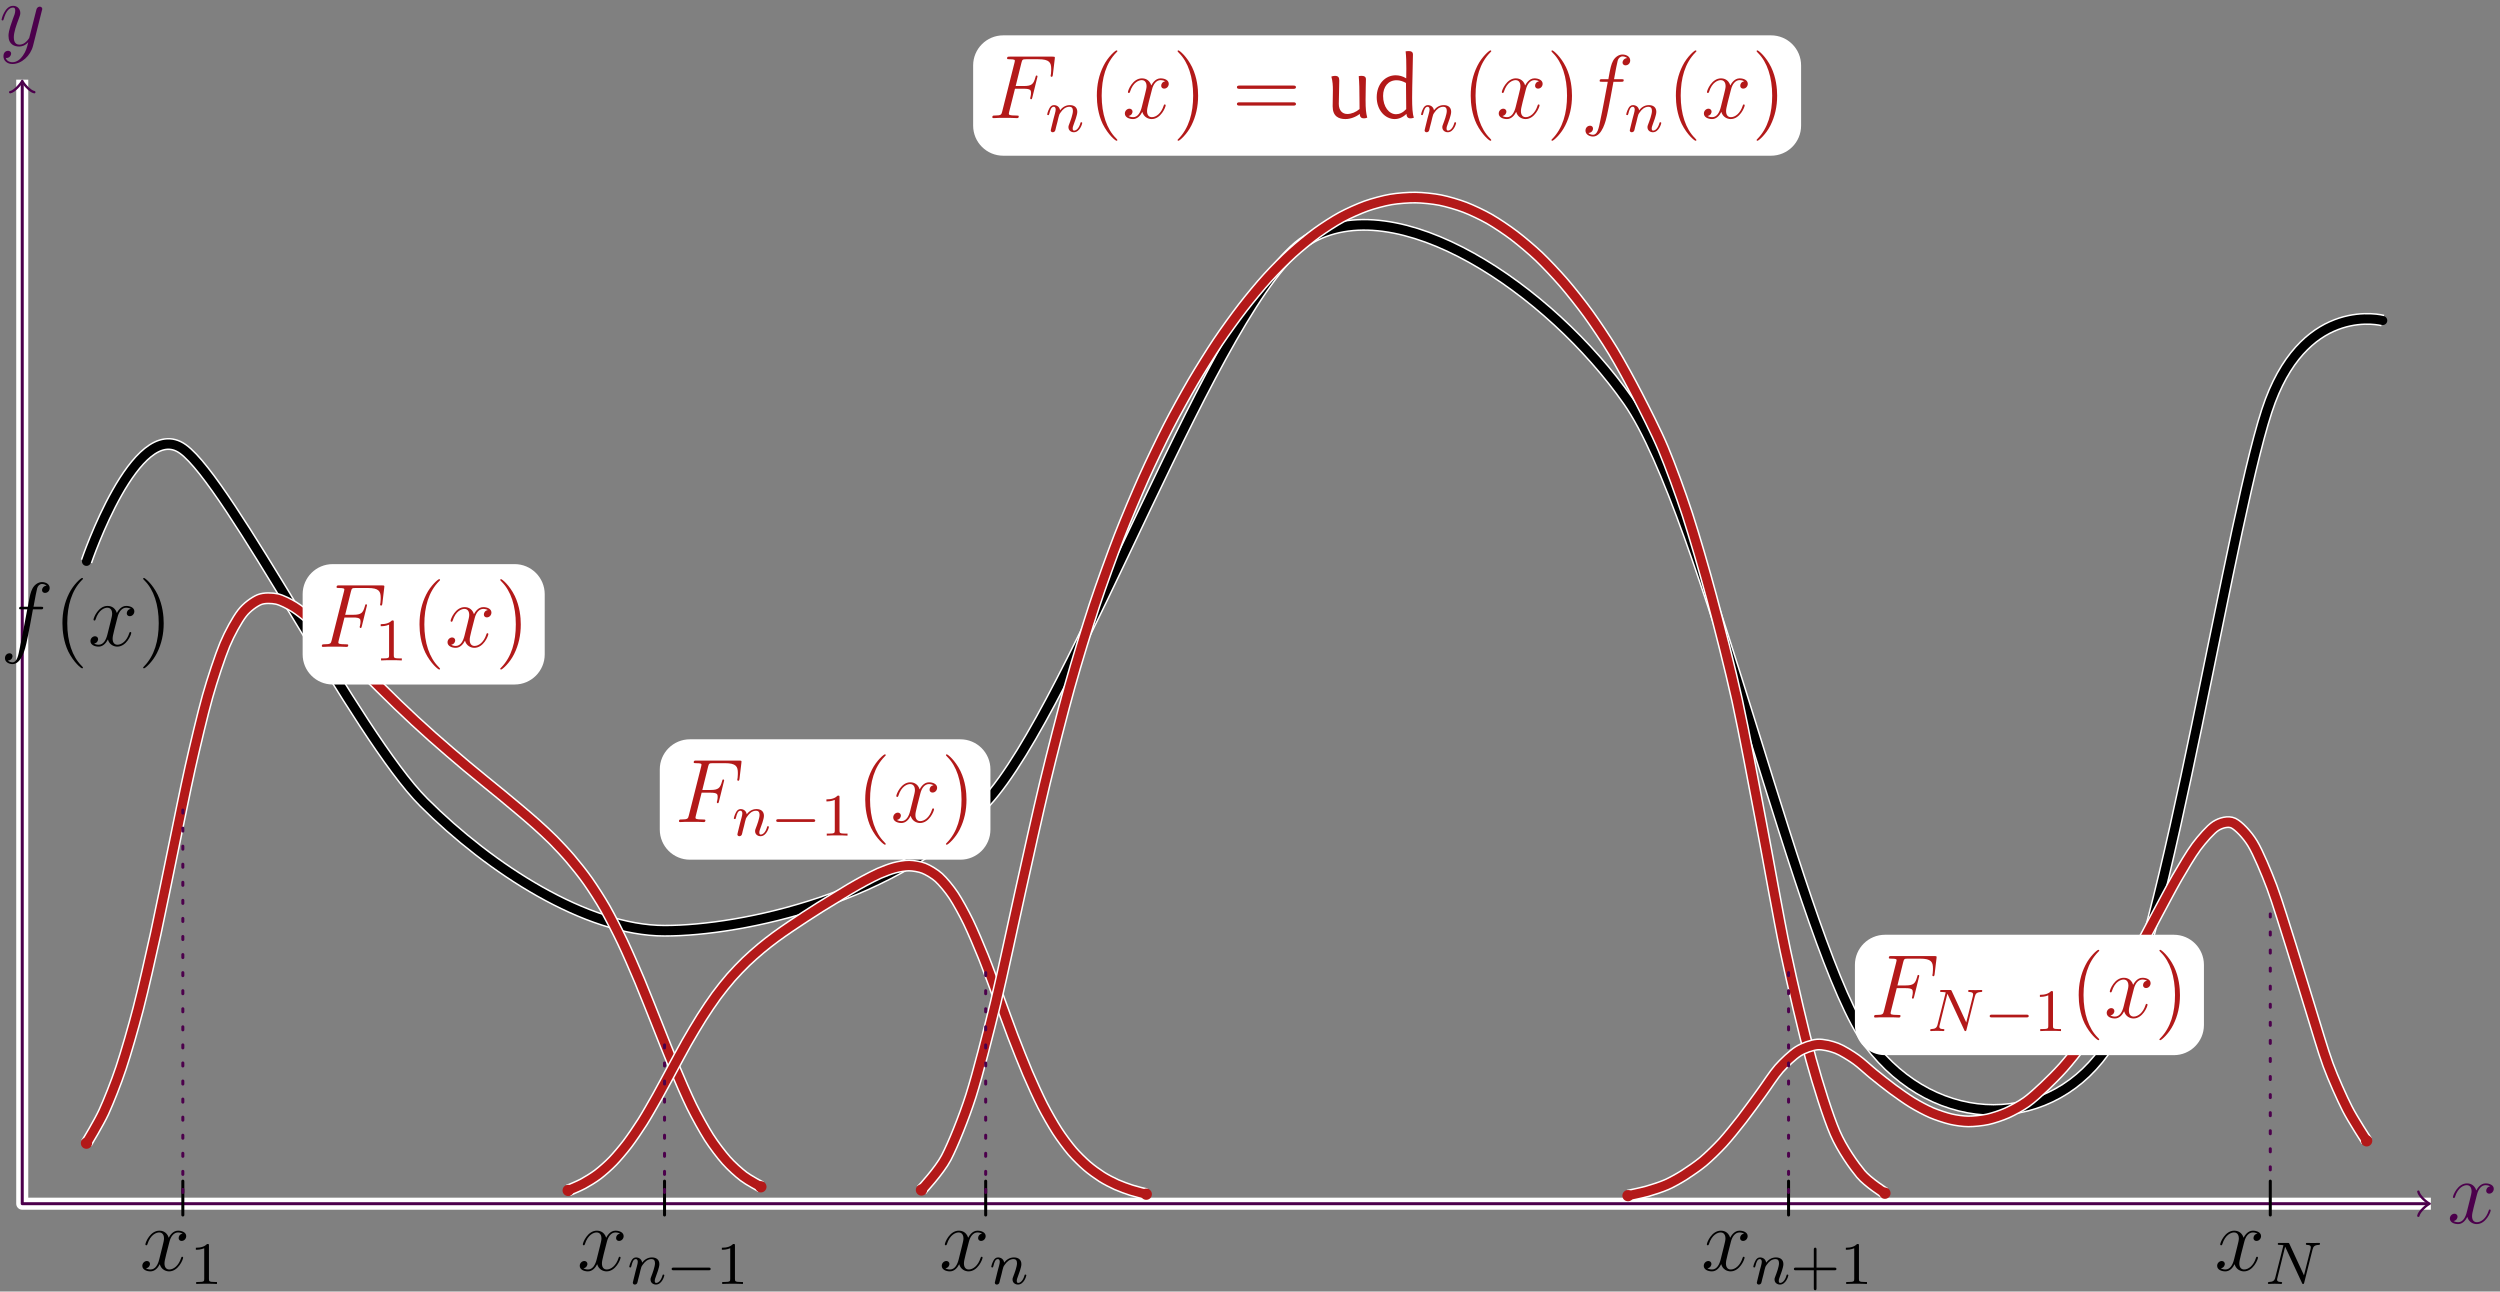 <?xml version="1.0" encoding="UTF-8"?>
<svg xmlns="http://www.w3.org/2000/svg" xmlns:xlink="http://www.w3.org/1999/xlink" width="331pt" height="171pt" viewBox="0 0 331 171" version="1.2">
<rect x="0" y="0" width="331" height="171" fill="#808080" stroke="none"/>
<defs>
<g>
<symbol overflow="visible" id="glyph0-0">
<path style="stroke:none;" d=""/>
</symbol>
<symbol overflow="visible" id="glyph0-1">
<path style="stroke:none;" d="M 5.672 -4.875 C 5.281 -4.812 5.141 -4.516 5.141 -4.297 C 5.141 -4 5.359 -3.906 5.531 -3.906 C 5.891 -3.906 6.141 -4.219 6.141 -4.547 C 6.141 -5.047 5.562 -5.266 5.062 -5.266 C 4.344 -5.266 3.938 -4.547 3.828 -4.328 C 3.547 -5.219 2.812 -5.266 2.594 -5.266 C 1.375 -5.266 0.734 -3.703 0.734 -3.438 C 0.734 -3.391 0.781 -3.328 0.859 -3.328 C 0.953 -3.328 0.984 -3.406 1 -3.453 C 1.406 -4.781 2.219 -5.031 2.562 -5.031 C 3.094 -5.031 3.203 -4.531 3.203 -4.25 C 3.203 -3.984 3.125 -3.703 2.984 -3.125 L 2.578 -1.5 C 2.406 -0.781 2.062 -0.125 1.422 -0.125 C 1.359 -0.125 1.062 -0.125 0.812 -0.281 C 1.25 -0.359 1.344 -0.719 1.344 -0.859 C 1.344 -1.094 1.156 -1.25 0.938 -1.25 C 0.641 -1.25 0.328 -0.984 0.328 -0.609 C 0.328 -0.109 0.891 0.125 1.406 0.125 C 1.984 0.125 2.391 -0.328 2.641 -0.828 C 2.828 -0.125 3.438 0.125 3.875 0.125 C 5.094 0.125 5.734 -1.453 5.734 -1.703 C 5.734 -1.766 5.688 -1.812 5.625 -1.812 C 5.516 -1.812 5.5 -1.75 5.469 -1.656 C 5.141 -0.609 4.453 -0.125 3.906 -0.125 C 3.484 -0.125 3.266 -0.438 3.266 -0.922 C 3.266 -1.188 3.312 -1.375 3.5 -2.156 L 3.922 -3.797 C 4.094 -4.5 4.5 -5.031 5.062 -5.031 C 5.078 -5.031 5.422 -5.031 5.672 -4.875 Z M 5.672 -4.875 "/>
</symbol>
<symbol overflow="visible" id="glyph0-2">
<path style="stroke:none;" d="M 3.141 1.344 C 2.828 1.797 2.359 2.203 1.766 2.203 C 1.625 2.203 1.047 2.172 0.875 1.625 C 0.906 1.641 0.969 1.641 0.984 1.641 C 1.344 1.641 1.594 1.328 1.594 1.047 C 1.594 0.781 1.359 0.688 1.188 0.688 C 0.984 0.688 0.578 0.828 0.578 1.406 C 0.578 2.016 1.094 2.438 1.766 2.438 C 2.969 2.438 4.172 1.344 4.5 0.016 L 5.672 -4.656 C 5.688 -4.703 5.719 -4.781 5.719 -4.859 C 5.719 -5.031 5.562 -5.156 5.391 -5.156 C 5.281 -5.156 5.031 -5.109 4.938 -4.75 L 4.047 -1.234 C 4 -1.016 4 -0.984 3.891 -0.859 C 3.656 -0.531 3.266 -0.125 2.688 -0.125 C 2.016 -0.125 1.953 -0.781 1.953 -1.094 C 1.953 -1.781 2.281 -2.703 2.609 -3.562 C 2.734 -3.906 2.812 -4.078 2.812 -4.312 C 2.812 -4.812 2.453 -5.266 1.859 -5.266 C 0.766 -5.266 0.328 -3.531 0.328 -3.438 C 0.328 -3.391 0.375 -3.328 0.453 -3.328 C 0.562 -3.328 0.578 -3.375 0.625 -3.547 C 0.906 -4.547 1.359 -5.031 1.828 -5.031 C 1.938 -5.031 2.141 -5.031 2.141 -4.641 C 2.141 -4.328 2.016 -3.984 1.828 -3.531 C 1.25 -1.953 1.25 -1.562 1.25 -1.281 C 1.25 -0.141 2.062 0.125 2.656 0.125 C 3 0.125 3.438 0.016 3.844 -0.438 L 3.859 -0.422 C 3.688 0.281 3.562 0.75 3.141 1.344 Z M 3.141 1.344 "/>
</symbol>
<symbol overflow="visible" id="glyph0-3">
<path style="stroke:none;" d="M 5.328 -4.812 C 5.562 -4.812 5.672 -4.812 5.672 -5.031 C 5.672 -5.156 5.562 -5.156 5.359 -5.156 L 4.391 -5.156 C 4.609 -6.391 4.781 -7.234 4.875 -7.609 C 4.953 -7.906 5.203 -8.172 5.516 -8.172 C 5.766 -8.172 6.016 -8.062 6.125 -7.953 C 5.672 -7.906 5.516 -7.562 5.516 -7.359 C 5.516 -7.125 5.703 -6.984 5.922 -6.984 C 6.172 -6.984 6.531 -7.188 6.531 -7.641 C 6.531 -8.141 6.031 -8.422 5.5 -8.422 C 4.984 -8.422 4.484 -8.031 4.25 -7.562 C 4.031 -7.141 3.906 -6.719 3.641 -5.156 L 2.828 -5.156 C 2.609 -5.156 2.484 -5.156 2.484 -4.938 C 2.484 -4.812 2.562 -4.812 2.797 -4.812 L 3.562 -4.812 C 3.344 -3.688 2.859 -0.984 2.578 0.281 C 2.375 1.328 2.203 2.203 1.609 2.203 C 1.562 2.203 1.219 2.203 1 1.969 C 1.609 1.922 1.609 1.406 1.609 1.391 C 1.609 1.141 1.438 1 1.203 1 C 0.969 1 0.609 1.203 0.609 1.656 C 0.609 2.172 1.141 2.438 1.609 2.438 C 2.828 2.438 3.328 0.25 3.453 -0.344 C 3.672 -1.266 4.25 -4.453 4.312 -4.812 Z M 5.328 -4.812 "/>
</symbol>
<symbol overflow="visible" id="glyph0-4">
<path style="stroke:none;" d="M 3.547 -3.891 L 4.703 -3.891 C 5.609 -3.891 5.672 -3.688 5.672 -3.344 C 5.672 -3.188 5.656 -3.031 5.594 -2.766 C 5.562 -2.719 5.562 -2.656 5.562 -2.625 C 5.562 -2.547 5.609 -2.5 5.688 -2.5 C 5.781 -2.5 5.797 -2.547 5.844 -2.734 L 6.531 -5.516 C 6.531 -5.562 6.5 -5.641 6.422 -5.641 C 6.312 -5.641 6.297 -5.594 6.25 -5.391 C 6 -4.5 5.766 -4.25 4.719 -4.25 L 3.641 -4.25 L 4.406 -7.344 C 4.516 -7.75 4.547 -7.797 5.031 -7.797 L 6.641 -7.797 C 8.125 -7.797 8.344 -7.344 8.344 -6.5 C 8.344 -6.438 8.344 -6.172 8.312 -5.859 C 8.297 -5.812 8.266 -5.656 8.266 -5.609 C 8.266 -5.516 8.328 -5.469 8.406 -5.469 C 8.484 -5.469 8.531 -5.516 8.562 -5.734 L 8.812 -7.828 C 8.812 -7.859 8.828 -7.984 8.828 -8.016 C 8.828 -8.141 8.719 -8.141 8.516 -8.141 L 2.844 -8.141 C 2.625 -8.141 2.5 -8.141 2.5 -7.922 C 2.5 -7.797 2.578 -7.797 2.781 -7.797 C 3.531 -7.797 3.531 -7.703 3.531 -7.578 C 3.531 -7.516 3.516 -7.469 3.484 -7.344 L 1.859 -0.891 C 1.75 -0.469 1.734 -0.344 0.891 -0.344 C 0.672 -0.344 0.547 -0.344 0.547 -0.125 C 0.547 0 0.656 0 0.734 0 C 0.953 0 1.188 -0.031 1.422 -0.031 L 2.969 -0.031 C 3.234 -0.031 3.531 0 3.797 0 C 3.891 0 4.047 0 4.047 -0.219 C 4.047 -0.344 3.969 -0.344 3.703 -0.344 C 2.766 -0.344 2.734 -0.438 2.734 -0.609 C 2.734 -0.672 2.766 -0.766 2.781 -0.844 Z M 3.547 -3.891 "/>
</symbol>
<symbol overflow="visible" id="glyph1-0">
<path style="stroke:none;" d=""/>
</symbol>
<symbol overflow="visible" id="glyph1-1">
<path style="stroke:none;" d="M 3.891 2.906 C 3.891 2.875 3.891 2.844 3.688 2.641 C 2.484 1.438 1.812 -0.531 1.812 -2.969 C 1.812 -5.297 2.375 -7.297 3.766 -8.703 C 3.891 -8.812 3.891 -8.828 3.891 -8.875 C 3.891 -8.938 3.828 -8.969 3.781 -8.969 C 3.625 -8.969 2.641 -8.109 2.062 -6.938 C 1.453 -5.719 1.172 -4.453 1.172 -2.969 C 1.172 -1.906 1.344 -0.484 1.953 0.781 C 2.672 2.219 3.641 3 3.781 3 C 3.828 3 3.891 2.969 3.891 2.906 Z M 3.891 2.906 "/>
</symbol>
<symbol overflow="visible" id="glyph1-2">
<path style="stroke:none;" d="M 3.375 -2.969 C 3.375 -3.891 3.25 -5.359 2.578 -6.75 C 1.875 -8.188 0.891 -8.969 0.766 -8.969 C 0.719 -8.969 0.656 -8.938 0.656 -8.875 C 0.656 -8.828 0.656 -8.812 0.859 -8.609 C 2.062 -7.406 2.719 -5.422 2.719 -2.984 C 2.719 -0.672 2.156 1.328 0.781 2.734 C 0.656 2.844 0.656 2.875 0.656 2.906 C 0.656 2.969 0.719 3 0.766 3 C 0.922 3 1.906 2.141 2.484 0.969 C 3.094 -0.25 3.375 -1.547 3.375 -2.969 Z M 3.375 -2.969 "/>
</symbol>
<symbol overflow="visible" id="glyph1-3">
<path style="stroke:none;" d="M 8.062 -3.875 C 8.234 -3.875 8.453 -3.875 8.453 -4.094 C 8.453 -4.312 8.25 -4.312 8.062 -4.312 L 1.031 -4.312 C 0.859 -4.312 0.641 -4.312 0.641 -4.094 C 0.641 -3.875 0.844 -3.875 1.031 -3.875 Z M 8.062 -1.656 C 8.234 -1.656 8.453 -1.656 8.453 -1.859 C 8.453 -2.094 8.25 -2.094 8.062 -2.094 L 1.031 -2.094 C 0.859 -2.094 0.641 -2.094 0.641 -1.875 C 0.641 -1.656 0.844 -1.656 1.031 -1.656 Z M 8.062 -1.656 "/>
</symbol>
<symbol overflow="visible" id="glyph2-0">
<path style="stroke:none;" d=""/>
</symbol>
<symbol overflow="visible" id="glyph2-1">
<path style="stroke:none;" d="M 2.5 -5.078 C 2.5 -5.297 2.484 -5.297 2.266 -5.297 C 1.938 -4.984 1.516 -4.797 0.766 -4.797 L 0.766 -4.531 C 0.984 -4.531 1.406 -4.531 1.875 -4.734 L 1.875 -0.656 C 1.875 -0.359 1.844 -0.266 1.094 -0.266 L 0.812 -0.266 L 0.812 0 C 1.141 -0.031 1.828 -0.031 2.188 -0.031 C 2.547 -0.031 3.234 -0.031 3.562 0 L 3.562 -0.266 L 3.281 -0.266 C 2.531 -0.266 2.5 -0.359 2.5 -0.656 Z M 2.5 -5.078 "/>
</symbol>
<symbol overflow="visible" id="glyph2-2">
<path style="stroke:none;" d="M 3.469 -1.812 L 5.812 -1.812 C 5.922 -1.812 6.109 -1.812 6.109 -1.984 C 6.109 -2.172 5.922 -2.172 5.812 -2.172 L 3.469 -2.172 L 3.469 -4.531 C 3.469 -4.641 3.469 -4.812 3.297 -4.812 C 3.109 -4.812 3.109 -4.641 3.109 -4.531 L 3.109 -2.172 L 0.75 -2.172 C 0.641 -2.172 0.469 -2.172 0.469 -1.984 C 0.469 -1.812 0.641 -1.812 0.75 -1.812 L 3.109 -1.812 L 3.109 0.547 C 3.109 0.656 3.109 0.828 3.297 0.828 C 3.469 0.828 3.469 0.656 3.469 0.547 Z M 3.469 -1.812 "/>
</symbol>
<symbol overflow="visible" id="glyph3-0">
<path style="stroke:none;" d=""/>
</symbol>
<symbol overflow="visible" id="glyph3-1">
<path style="stroke:none;" d="M 1.594 -1.312 C 1.625 -1.422 1.703 -1.734 1.719 -1.844 C 1.828 -2.281 1.828 -2.281 2.016 -2.547 C 2.281 -2.938 2.656 -3.297 3.188 -3.297 C 3.469 -3.297 3.641 -3.125 3.641 -2.75 C 3.641 -2.312 3.312 -1.406 3.156 -1.016 C 3.047 -0.75 3.047 -0.703 3.047 -0.594 C 3.047 -0.141 3.422 0.078 3.766 0.078 C 4.547 0.078 4.875 -1.031 4.875 -1.141 C 4.875 -1.219 4.812 -1.25 4.75 -1.25 C 4.656 -1.25 4.641 -1.188 4.625 -1.109 C 4.438 -0.453 4.094 -0.141 3.797 -0.141 C 3.672 -0.141 3.609 -0.219 3.609 -0.406 C 3.609 -0.594 3.672 -0.766 3.75 -0.969 C 3.859 -1.266 4.219 -2.188 4.219 -2.625 C 4.219 -3.234 3.797 -3.516 3.234 -3.516 C 2.578 -3.516 2.172 -3.125 1.938 -2.828 C 1.875 -3.266 1.531 -3.516 1.125 -3.516 C 0.844 -3.516 0.641 -3.328 0.516 -3.078 C 0.312 -2.703 0.234 -2.312 0.234 -2.297 C 0.234 -2.219 0.297 -2.188 0.359 -2.188 C 0.469 -2.188 0.469 -2.219 0.531 -2.438 C 0.625 -2.828 0.766 -3.297 1.094 -3.297 C 1.312 -3.297 1.359 -3.094 1.359 -2.922 C 1.359 -2.766 1.312 -2.625 1.25 -2.359 C 1.234 -2.297 1.109 -1.828 1.078 -1.719 L 0.781 -0.516 C 0.75 -0.391 0.703 -0.203 0.703 -0.172 C 0.703 0.016 0.859 0.078 0.969 0.078 C 1.109 0.078 1.234 -0.016 1.281 -0.109 C 1.312 -0.156 1.375 -0.438 1.406 -0.594 Z M 1.594 -1.312 "/>
</symbol>
<symbol overflow="visible" id="glyph3-2">
<path style="stroke:none;" d="M 6.312 -4.578 C 6.406 -4.969 6.578 -5.156 7.156 -5.172 C 7.234 -5.172 7.297 -5.234 7.297 -5.328 C 7.297 -5.375 7.266 -5.438 7.188 -5.438 C 7.125 -5.438 6.969 -5.422 6.391 -5.422 C 5.75 -5.422 5.641 -5.438 5.562 -5.438 C 5.438 -5.438 5.422 -5.359 5.422 -5.297 C 5.422 -5.188 5.516 -5.172 5.594 -5.172 C 6.078 -5.156 6.078 -4.953 6.078 -4.844 C 6.078 -4.797 6.078 -4.75 6.047 -4.625 L 5.172 -1.141 L 3.25 -5.297 C 3.188 -5.438 3.172 -5.438 2.984 -5.438 L 1.938 -5.438 C 1.797 -5.438 1.703 -5.438 1.703 -5.297 C 1.703 -5.172 1.797 -5.172 1.953 -5.172 C 2.031 -5.172 2.266 -5.172 2.453 -5.125 L 1.375 -0.859 C 1.281 -0.453 1.078 -0.281 0.547 -0.266 C 0.5 -0.266 0.391 -0.25 0.391 -0.109 C 0.391 -0.062 0.438 0 0.516 0 C 0.547 0 0.734 -0.031 1.312 -0.031 C 1.938 -0.031 2.062 0 2.125 0 C 2.156 0 2.281 0 2.281 -0.156 C 2.281 -0.25 2.188 -0.266 2.141 -0.266 C 1.844 -0.266 1.609 -0.312 1.609 -0.594 C 1.609 -0.641 1.641 -0.75 1.641 -0.75 L 2.672 -4.922 L 2.688 -4.922 L 4.906 -0.141 C 4.953 -0.016 4.969 0 5.047 0 C 5.156 0 5.172 -0.031 5.203 -0.172 Z M 6.312 -4.578 "/>
</symbol>
<symbol overflow="visible" id="glyph4-0">
<path style="stroke:none;" d=""/>
</symbol>
<symbol overflow="visible" id="glyph4-1">
<path style="stroke:none;" d="M 5.562 -1.812 C 5.703 -1.812 5.875 -1.812 5.875 -1.984 C 5.875 -2.172 5.703 -2.172 5.562 -2.172 L 1 -2.172 C 0.875 -2.172 0.703 -2.172 0.703 -1.984 C 0.703 -1.812 0.875 -1.812 1 -1.812 Z M 5.562 -1.812 "/>
</symbol>
<symbol overflow="visible" id="glyph5-0">
<path style="stroke:none;" d=""/>
</symbol>
<symbol overflow="visible" id="glyph5-1">
<path style="stroke:none;" d="M 5.469 -0.062 C 5.312 -0.688 5.25 -1.125 5.25 -2.422 C 5.25 -3.812 5.297 -4.797 5.297 -5.141 C 5.297 -5.5 5.047 -5.594 4.75 -5.594 C 4.656 -5.594 4.547 -5.594 4.344 -5.562 C 4.422 -4.656 4.438 -3.703 4.438 -2.766 C 4.438 -2.266 4.438 -1.719 4.453 -1.203 C 3.984 -0.797 3.375 -0.547 2.828 -0.547 C 2.203 -0.547 1.703 -0.984 1.703 -1.891 C 1.703 -2.422 1.766 -4.188 1.766 -4.984 C 1.766 -5.422 1.609 -5.594 1.188 -5.594 C 1 -5.594 0.844 -5.547 0.719 -5.5 C 0.891 -4.906 0.922 -4.297 0.922 -3.688 C 0.922 -2.969 0.891 -1.75 0.891 -1.562 C 0.891 -0.219 1.703 0.125 2.578 0.125 C 3.25 0.125 3.969 -0.156 4.484 -0.562 C 4.484 -0.078 4.75 0.031 5.031 0.031 C 5.125 0.031 5.297 0.016 5.469 -0.062 Z M 5.469 -0.062 "/>
</symbol>
<symbol overflow="visible" id="glyph5-2">
<path style="stroke:none;" d="M 0.531 -2.766 C 0.531 -1.047 1.656 0.125 2.906 0.125 C 3.438 0.125 3.984 -0.094 4.469 -0.562 C 4.484 -0.203 4.625 0.031 5 0.031 C 5.219 0.031 5.375 -0.031 5.453 -0.062 C 5.266 -0.531 5.219 -1.484 5.219 -2.672 C 5.219 -4.312 5.328 -7.406 5.328 -8.422 C 5.328 -8.781 5.078 -8.875 4.797 -8.875 C 4.703 -8.875 4.547 -8.875 4.359 -8.844 C 4.438 -8.203 4.453 -7.359 4.453 -6.516 C 4.453 -6.125 4.453 -5.656 4.438 -5.266 C 3.984 -5.547 3.5 -5.672 3.047 -5.672 C 1.703 -5.672 0.531 -4.562 0.531 -2.766 Z M 4.406 -4.656 C 4.406 -3.516 4.422 -2.734 4.438 -1.188 C 4 -0.719 3.531 -0.516 3.094 -0.516 C 2.156 -0.516 1.375 -1.5 1.375 -2.938 C 1.375 -4.156 2.047 -5.016 3.172 -5.016 C 3.625 -5.016 4.031 -4.859 4.406 -4.656 Z M 4.406 -4.656 "/>
</symbol>
</g>
</defs>
<g id="surface1">
<path style="fill:none;stroke-width:1.594;stroke-linecap:butt;stroke-linejoin:round;stroke:rgb(100%,100%,100%);stroke-opacity:1;stroke-miterlimit:10;" d="M 318.903 0.001 L 0 0.001 L 0 148.821 " transform="matrix(1,0,0,-1,2.945,159.372)"/>
<path style="fill:none;stroke-width:0.399;stroke-linecap:butt;stroke-linejoin:round;stroke:rgb(29.999%,0%,29.999%);stroke-opacity:1;stroke-miterlimit:10;" d="M 318.442 0.001 L 0 0.001 L 0 148.364 " transform="matrix(1,0,0,-1,2.945,159.372)"/>
<path style="fill:none;stroke-width:0.319;stroke-linecap:round;stroke-linejoin:round;stroke:rgb(29.999%,0%,29.999%);stroke-opacity:1;stroke-miterlimit:10;" d="M -1.197 1.595 C -1.095 0.997 -0.002 0.099 0.299 0.001 C -0.002 -0.101 -1.095 -0.995 -1.197 -1.593 " transform="matrix(1,0,0,-1,321.388,159.372)"/>
<path style="fill:none;stroke-width:0.319;stroke-linecap:round;stroke-linejoin:round;stroke:rgb(29.999%,0%,29.999%);stroke-opacity:1;stroke-miterlimit:10;" d="M -1.194 1.593 C -1.096 0.996 0.002 0.101 0.299 -0 C 0.002 -0.098 -1.096 -0.996 -1.194 -1.594 " transform="matrix(0,-1,-1,0,2.945,11.01)"/>
<g style="fill:rgb(29.999%,0%,29.999%);fill-opacity:1;">
  <use xlink:href="#glyph0-1" x="324.034" y="161.946"/>
</g>
<g style="fill:rgb(29.999%,0%,29.999%);fill-opacity:1;">
  <use xlink:href="#glyph0-2" x="-0.123" y="6.037"/>
</g>
<path style="fill:none;stroke-width:1.594;stroke-linecap:butt;stroke-linejoin:round;stroke:rgb(100%,100%,100%);stroke-opacity:1;stroke-miterlimit:10;" d="M 8.504 85.044 C 8.504 85.044 15.067 104.349 21.262 99.927 C 27.457 95.501 44.301 62.001 53.153 53.153 C 62 44.302 74.719 36.142 85.043 36.142 C 95.368 36.142 115.766 40.466 127.563 53.153 C 139.364 65.837 158.285 120.188 170.086 127.563 C 181.887 134.938 202.282 121.052 212.606 106.306 C 222.934 91.556 235.649 33.059 244.5 21.263 C 253.348 9.462 269.016 9.462 276.391 21.263 C 283.766 33.059 292.637 93.028 297.649 106.306 C 302.664 119.579 312.532 116.934 312.532 116.934 " transform="matrix(1,0,0,-1,2.945,159.372)"/>
<path style="fill:none;stroke-width:1.196;stroke-linecap:round;stroke-linejoin:miter;stroke:rgb(0%,0%,0%);stroke-opacity:1;stroke-miterlimit:10;" d="M 8.504 85.044 C 8.504 85.044 15.067 104.349 21.262 99.927 C 27.457 95.501 44.301 62.001 53.153 53.153 C 62 44.302 74.719 36.142 85.043 36.142 C 95.368 36.142 115.766 40.466 127.563 53.153 C 139.364 65.837 158.285 120.188 170.086 127.563 C 181.887 134.938 202.282 121.052 212.606 106.306 C 222.934 91.556 235.649 33.059 244.5 21.263 C 253.348 9.462 269.016 9.462 276.391 21.263 C 283.766 33.059 292.637 93.028 297.649 106.306 C 302.664 119.579 312.532 116.934 312.532 116.934 " transform="matrix(1,0,0,-1,2.945,159.372)"/>
<g style="fill:rgb(0%,0%,0%);fill-opacity:1;">
  <use xlink:href="#glyph0-3" x="0.047" y="85.489"/>
</g>
<g style="fill:rgb(0%,0%,0%);fill-opacity:1;">
  <use xlink:href="#glyph1-1" x="7.094" y="85.489"/>
</g>
<g style="fill:rgb(0%,0%,0%);fill-opacity:1;">
  <use xlink:href="#glyph0-1" x="11.646" y="85.489"/>
</g>
<g style="fill:rgb(0%,0%,0%);fill-opacity:1;">
  <use xlink:href="#glyph1-2" x="18.298" y="85.489"/>
</g>
<path style="fill:none;stroke-width:1.594;stroke-linecap:butt;stroke-linejoin:round;stroke:rgb(100%,100%,100%);stroke-opacity:1;stroke-miterlimit:10;" d="M 8.504 8.013 C 8.504 8.013 10.157 10.747 10.793 12.13 C 11.43 13.517 12.45 16.079 13.082 17.985 C 13.719 19.892 14.739 23.415 15.371 25.872 C 16.008 28.333 17.028 32.817 17.664 35.716 C 18.297 38.618 19.317 43.716 19.953 46.77 C 20.586 49.829 21.602 54.915 22.239 57.743 C 22.875 60.571 23.899 64.899 24.535 67.161 C 25.172 69.419 26.196 72.501 26.828 74.028 C 27.465 75.556 28.469 77.349 29.106 78.173 C 29.739 79.001 30.766 79.72 31.403 79.981 C 32.039 80.243 33.063 80.2 33.696 80.067 C 34.332 79.934 35.336 79.411 35.973 79.024 C 36.606 78.638 37.629 77.809 38.27 77.282 C 38.907 76.751 39.93 75.802 40.563 75.196 C 41.2 74.591 42.203 73.559 42.84 72.923 C 43.473 72.286 44.496 71.243 45.137 70.606 C 45.774 69.966 46.797 68.938 47.43 68.309 C 48.067 67.681 49.071 66.688 49.707 66.075 C 50.34 65.466 51.364 64.497 52 63.907 C 52.641 63.317 53.66 62.392 54.297 61.825 C 54.934 61.259 55.961 60.372 56.594 59.825 C 57.227 59.278 58.235 58.423 58.867 57.892 C 59.504 57.36 60.528 56.52 61.164 56.001 C 61.801 55.477 62.828 54.649 63.461 54.13 C 64.094 53.606 65.102 52.774 65.735 52.235 C 66.371 51.7 67.395 50.833 68.032 50.259 C 68.668 49.688 69.696 48.751 70.328 48.11 C 70.961 47.47 71.969 46.395 72.602 45.645 C 73.239 44.895 74.262 43.622 74.899 42.712 C 75.535 41.802 76.563 40.212 77.196 39.099 C 77.828 37.981 78.836 36.013 79.469 34.677 C 80.106 33.341 81.129 30.981 81.766 29.466 C 82.403 27.95 83.426 25.333 84.063 23.747 C 84.7 22.161 85.723 19.532 86.36 18.028 C 86.993 16.524 88 14.188 88.633 12.903 C 89.266 11.618 90.293 9.767 90.93 8.767 C 91.567 7.77 92.59 6.431 93.227 5.716 C 93.86 5.001 94.868 4.099 95.5 3.618 C 96.133 3.134 97.797 2.239 97.797 2.239 " transform="matrix(1,0,0,-1,2.945,159.372)"/>
<path style="fill:none;stroke-width:1.196;stroke-linecap:round;stroke-linejoin:miter;stroke:rgb(70%,9.999%,9.999%);stroke-opacity:1;stroke-miterlimit:10;" d="M 8.504 8.013 C 8.504 8.013 10.157 10.747 10.793 12.13 C 11.43 13.517 12.45 16.079 13.082 17.985 C 13.719 19.892 14.739 23.415 15.371 25.872 C 16.008 28.333 17.028 32.817 17.664 35.716 C 18.297 38.618 19.317 43.716 19.953 46.77 C 20.586 49.829 21.602 54.915 22.239 57.743 C 22.875 60.571 23.899 64.899 24.535 67.161 C 25.172 69.419 26.196 72.501 26.828 74.028 C 27.465 75.556 28.469 77.349 29.106 78.173 C 29.739 79.001 30.766 79.72 31.403 79.981 C 32.039 80.243 33.063 80.2 33.696 80.067 C 34.332 79.934 35.336 79.411 35.973 79.024 C 36.606 78.638 37.629 77.809 38.27 77.282 C 38.907 76.751 39.93 75.802 40.563 75.196 C 41.2 74.591 42.203 73.559 42.84 72.923 C 43.473 72.286 44.496 71.243 45.137 70.606 C 45.774 69.966 46.797 68.938 47.43 68.309 C 48.067 67.681 49.071 66.688 49.707 66.075 C 50.34 65.466 51.364 64.497 52 63.907 C 52.641 63.317 53.66 62.392 54.297 61.825 C 54.934 61.259 55.961 60.372 56.594 59.825 C 57.227 59.278 58.235 58.423 58.867 57.892 C 59.504 57.36 60.528 56.52 61.164 56.001 C 61.801 55.477 62.828 54.649 63.461 54.13 C 64.094 53.606 65.102 52.774 65.735 52.235 C 66.371 51.7 67.395 50.833 68.032 50.259 C 68.668 49.688 69.696 48.751 70.328 48.11 C 70.961 47.47 71.969 46.395 72.602 45.645 C 73.239 44.895 74.262 43.622 74.899 42.712 C 75.535 41.802 76.563 40.212 77.196 39.099 C 77.828 37.981 78.836 36.013 79.469 34.677 C 80.106 33.341 81.129 30.981 81.766 29.466 C 82.403 27.95 83.426 25.333 84.063 23.747 C 84.7 22.161 85.723 19.532 86.36 18.028 C 86.993 16.524 88 14.188 88.633 12.903 C 89.266 11.618 90.293 9.767 90.93 8.767 C 91.567 7.77 92.59 6.431 93.227 5.716 C 93.86 5.001 94.868 4.099 95.5 3.618 C 96.133 3.134 97.797 2.239 97.797 2.239 " transform="matrix(1,0,0,-1,2.945,159.372)"/>
<path style=" stroke:none;fill-rule:nonzero;fill:rgb(70%,9.999%,9.999%);fill-opacity:1;" d="M 12.195 151.359 C 12.195 150.945 11.863 150.613 11.449 150.613 C 11.035 150.613 10.703 150.945 10.703 151.359 C 10.703 151.773 11.035 152.105 11.449 152.105 C 11.863 152.105 12.195 151.773 12.195 151.359 Z M 12.195 151.359 "/>
<path style=" stroke:none;fill-rule:nonzero;fill:rgb(70%,9.999%,9.999%);fill-opacity:1;" d="M 101.488 157.133 C 101.488 156.719 101.152 156.383 100.742 156.383 C 100.328 156.383 99.996 156.719 99.996 157.133 C 99.996 157.543 100.328 157.879 100.742 157.879 C 101.152 157.879 101.488 157.543 101.488 157.133 Z M 101.488 157.133 "/>
<path style="fill:none;stroke-width:1.594;stroke-linecap:butt;stroke-linejoin:round;stroke:rgb(100%,100%,100%);stroke-opacity:1;stroke-miterlimit:10;" d="M 72.285 1.759 C 72.285 1.759 73.696 2.337 74.239 2.634 C 74.785 2.927 75.672 3.47 76.219 3.884 C 76.762 4.298 77.629 5.059 78.172 5.622 C 78.715 6.181 79.582 7.204 80.129 7.923 C 80.676 8.642 81.559 9.938 82.106 10.802 C 82.653 11.665 83.52 13.188 84.063 14.153 C 84.606 15.122 85.477 16.763 86.02 17.763 C 86.563 18.759 87.43 20.388 87.973 21.345 C 88.52 22.302 89.407 23.802 89.953 24.661 C 90.496 25.524 91.364 26.813 91.907 27.552 C 92.45 28.294 93.317 29.372 93.864 29.997 C 94.41 30.622 95.293 31.532 95.84 32.059 C 96.387 32.587 97.254 33.349 97.797 33.802 C 98.34 34.259 99.207 34.931 99.754 35.333 C 100.297 35.739 101.184 36.345 101.731 36.716 C 102.274 37.087 103.141 37.657 103.684 38.013 C 104.227 38.368 105.094 38.927 105.641 39.267 C 106.188 39.61 107.075 40.145 107.618 40.477 C 108.164 40.813 109.032 41.352 109.575 41.669 C 110.118 41.989 110.989 42.485 111.532 42.774 C 112.075 43.063 112.942 43.517 113.485 43.755 C 114.032 43.989 114.918 44.333 115.465 44.477 C 116.008 44.618 116.875 44.782 117.418 44.774 C 117.961 44.767 118.828 44.634 119.375 44.411 C 119.922 44.192 120.805 43.677 121.352 43.181 C 121.899 42.681 122.766 41.638 123.309 40.821 C 123.852 40.001 124.719 38.415 125.266 37.29 C 125.809 36.165 126.696 34.075 127.243 32.72 C 127.789 31.364 128.657 28.97 129.196 27.513 C 129.739 26.052 130.61 23.618 131.153 22.196 C 131.7 20.774 132.586 18.528 133.129 17.259 C 133.676 15.985 134.543 14.083 135.086 13.02 C 135.629 11.958 136.5 10.442 137.043 9.602 C 137.586 8.759 138.453 7.602 139 6.962 C 139.543 6.325 140.43 5.466 140.977 4.993 C 141.52 4.52 142.391 3.899 142.93 3.556 C 143.473 3.212 144.34 2.767 144.887 2.52 C 145.434 2.274 146.321 1.958 146.864 1.782 C 147.41 1.606 148.821 1.259 148.821 1.259 " transform="matrix(1,0,0,-1,2.945,159.372)"/>
<path style="fill:none;stroke-width:1.196;stroke-linecap:round;stroke-linejoin:miter;stroke:rgb(70%,9.999%,9.999%);stroke-opacity:1;stroke-miterlimit:10;" d="M 72.285 1.759 C 72.285 1.759 73.696 2.337 74.239 2.634 C 74.785 2.927 75.672 3.47 76.219 3.884 C 76.762 4.298 77.629 5.059 78.172 5.622 C 78.715 6.181 79.582 7.204 80.129 7.923 C 80.676 8.642 81.559 9.938 82.106 10.802 C 82.653 11.665 83.52 13.188 84.063 14.153 C 84.606 15.122 85.477 16.763 86.02 17.763 C 86.563 18.759 87.43 20.388 87.973 21.345 C 88.52 22.302 89.407 23.802 89.953 24.661 C 90.496 25.524 91.364 26.813 91.907 27.552 C 92.45 28.294 93.317 29.372 93.864 29.997 C 94.41 30.622 95.293 31.532 95.84 32.059 C 96.387 32.587 97.254 33.349 97.797 33.802 C 98.34 34.259 99.207 34.931 99.754 35.333 C 100.297 35.739 101.184 36.345 101.731 36.716 C 102.274 37.087 103.141 37.657 103.684 38.013 C 104.227 38.368 105.094 38.927 105.641 39.267 C 106.188 39.61 107.075 40.145 107.618 40.477 C 108.164 40.813 109.032 41.352 109.575 41.669 C 110.118 41.989 110.989 42.485 111.532 42.774 C 112.075 43.063 112.942 43.517 113.485 43.755 C 114.032 43.989 114.918 44.333 115.465 44.477 C 116.008 44.618 116.875 44.782 117.418 44.774 C 117.961 44.767 118.828 44.634 119.375 44.411 C 119.922 44.192 120.805 43.677 121.352 43.181 C 121.899 42.681 122.766 41.638 123.309 40.821 C 123.852 40.001 124.719 38.415 125.266 37.29 C 125.809 36.165 126.696 34.075 127.243 32.72 C 127.789 31.364 128.657 28.97 129.196 27.513 C 129.739 26.052 130.61 23.618 131.153 22.196 C 131.7 20.774 132.586 18.528 133.129 17.259 C 133.676 15.985 134.543 14.083 135.086 13.02 C 135.629 11.958 136.5 10.442 137.043 9.602 C 137.586 8.759 138.453 7.602 139 6.962 C 139.543 6.325 140.43 5.466 140.977 4.993 C 141.52 4.52 142.391 3.899 142.93 3.556 C 143.473 3.212 144.34 2.767 144.887 2.52 C 145.434 2.274 146.321 1.958 146.864 1.782 C 147.41 1.606 148.821 1.259 148.821 1.259 " transform="matrix(1,0,0,-1,2.945,159.372)"/>
<path style=" stroke:none;fill-rule:nonzero;fill:rgb(70%,9.999%,9.999%);fill-opacity:1;" d="M 75.977 157.613 C 75.977 157.199 75.641 156.867 75.23 156.867 C 74.816 156.867 74.48 157.199 74.48 157.613 C 74.48 158.027 74.816 158.359 75.23 158.359 C 75.641 158.359 75.977 158.027 75.977 157.613 Z M 75.977 157.613 "/>
<path style=" stroke:none;fill-rule:nonzero;fill:rgb(70%,9.999%,9.999%);fill-opacity:1;" d="M 152.512 158.113 C 152.512 157.699 152.18 157.367 151.766 157.367 C 151.352 157.367 151.02 157.699 151.02 158.113 C 151.02 158.527 151.352 158.859 151.766 158.859 C 152.18 158.859 152.512 158.527 152.512 158.113 Z M 152.512 158.113 "/>
<path style="fill:none;stroke-width:1.594;stroke-linecap:butt;stroke-linejoin:round;stroke:rgb(100%,100%,100%);stroke-opacity:1;stroke-miterlimit:10;" d="M 119.055 1.813 C 119.055 1.813 121.422 4.356 122.332 6.087 C 123.239 7.817 124.696 11.434 125.606 14.282 C 126.512 17.13 127.973 22.872 128.879 26.618 C 129.785 30.36 131.227 37.227 132.133 41.267 C 133.035 45.306 134.496 51.95 135.407 55.724 C 136.313 59.497 137.77 65.196 138.68 68.458 C 139.586 71.716 141.047 76.462 141.953 79.216 C 142.864 81.97 144.321 85.97 145.227 88.313 C 146.137 90.661 147.598 94.095 148.5 96.118 C 149.407 98.142 150.848 101.134 151.754 102.899 C 152.66 104.665 154.121 107.302 155.028 108.852 C 155.938 110.403 157.395 112.724 158.301 114.083 C 159.211 115.438 160.668 117.454 161.578 118.63 C 162.485 119.809 163.942 121.563 164.852 122.563 C 165.758 123.567 167.215 125.032 168.125 125.86 C 169.035 126.688 170.493 127.88 171.399 128.54 C 172.305 129.2 173.746 130.13 174.653 130.622 C 175.559 131.114 177.016 131.763 177.926 132.091 C 178.836 132.415 180.289 132.806 181.2 132.962 C 182.11 133.118 183.567 133.227 184.473 133.216 C 185.383 133.204 186.84 133.056 187.746 132.876 C 188.657 132.696 190.118 132.267 191.024 131.919 C 191.926 131.571 193.368 130.888 194.274 130.368 C 195.18 129.849 196.641 128.868 197.547 128.177 C 198.457 127.485 199.914 126.259 200.825 125.392 C 201.731 124.524 203.188 122.981 204.098 121.927 C 205.004 120.872 206.461 119.04 207.371 117.782 C 208.278 116.52 209.743 114.349 210.645 112.849 C 211.547 111.349 212.957 108.77 213.875 106.981 C 214.797 105.188 216.364 102.126 217.278 99.942 C 218.192 97.763 219.582 93.97 220.469 91.247 C 221.352 88.528 222.743 83.759 223.657 80.341 C 224.571 76.927 226.145 70.786 227.059 66.63 C 227.973 62.474 229.364 54.985 230.246 50.388 C 231.133 45.786 232.52 37.821 233.438 33.485 C 234.352 29.145 235.922 22.466 236.836 19.118 C 237.75 15.77 239.114 11.458 240.028 9.352 C 240.942 7.247 242.512 5.044 243.43 3.938 C 244.344 2.837 246.618 1.392 246.618 1.392 " transform="matrix(1,0,0,-1,2.945,159.372)"/>
<path style="fill:none;stroke-width:1.196;stroke-linecap:round;stroke-linejoin:miter;stroke:rgb(70%,9.999%,9.999%);stroke-opacity:1;stroke-miterlimit:10;" d="M 119.055 1.813 C 119.055 1.813 121.422 4.356 122.332 6.087 C 123.239 7.817 124.696 11.434 125.606 14.282 C 126.512 17.13 127.973 22.872 128.879 26.618 C 129.785 30.36 131.227 37.227 132.133 41.267 C 133.035 45.306 134.496 51.95 135.407 55.724 C 136.313 59.497 137.77 65.196 138.68 68.458 C 139.586 71.716 141.047 76.462 141.953 79.216 C 142.864 81.97 144.321 85.97 145.227 88.313 C 146.137 90.661 147.598 94.095 148.5 96.118 C 149.407 98.142 150.848 101.134 151.754 102.899 C 152.66 104.665 154.121 107.302 155.028 108.852 C 155.938 110.403 157.395 112.724 158.301 114.083 C 159.211 115.438 160.668 117.454 161.578 118.63 C 162.485 119.809 163.942 121.563 164.852 122.563 C 165.758 123.567 167.215 125.032 168.125 125.86 C 169.035 126.688 170.493 127.88 171.399 128.54 C 172.305 129.2 173.746 130.13 174.653 130.622 C 175.559 131.114 177.016 131.763 177.926 132.091 C 178.836 132.415 180.289 132.806 181.2 132.962 C 182.11 133.118 183.567 133.227 184.473 133.216 C 185.383 133.204 186.84 133.056 187.746 132.876 C 188.657 132.696 190.118 132.267 191.024 131.919 C 191.926 131.571 193.368 130.888 194.274 130.368 C 195.18 129.849 196.641 128.868 197.547 128.177 C 198.457 127.485 199.914 126.259 200.825 125.392 C 201.731 124.524 203.188 122.981 204.098 121.927 C 205.004 120.872 206.461 119.04 207.371 117.782 C 208.278 116.52 209.743 114.349 210.645 112.849 C 211.547 111.349 212.957 108.77 213.875 106.981 C 214.797 105.188 216.364 102.126 217.278 99.942 C 218.192 97.763 219.582 93.97 220.469 91.247 C 221.352 88.528 222.743 83.759 223.657 80.341 C 224.571 76.927 226.145 70.786 227.059 66.63 C 227.973 62.474 229.364 54.985 230.246 50.388 C 231.133 45.786 232.52 37.821 233.438 33.485 C 234.352 29.145 235.922 22.466 236.836 19.118 C 237.75 15.77 239.114 11.458 240.028 9.352 C 240.942 7.247 242.512 5.044 243.43 3.938 C 244.344 2.837 246.618 1.392 246.618 1.392 " transform="matrix(1,0,0,-1,2.945,159.372)"/>
<path style=" stroke:none;fill-rule:nonzero;fill:rgb(70%,9.999%,9.999%);fill-opacity:1;" d="M 122.75 157.559 C 122.75 157.145 122.414 156.809 122 156.809 C 121.59 156.809 121.254 157.145 121.254 157.559 C 121.254 157.969 121.59 158.305 122 158.305 C 122.414 158.305 122.75 157.969 122.75 157.559 Z M 122.75 157.559 "/>
<path style=" stroke:none;fill-rule:nonzero;fill:rgb(70%,9.999%,9.999%);fill-opacity:1;" d="M 250.309 157.98 C 250.309 157.566 249.977 157.23 249.562 157.23 C 249.148 157.23 248.816 157.566 248.816 157.98 C 248.816 158.391 249.148 158.727 249.562 158.727 C 249.977 158.727 250.309 158.391 250.309 157.98 Z M 250.309 157.98 "/>
<path style="fill:none;stroke-width:1.594;stroke-linecap:butt;stroke-linejoin:round;stroke:rgb(100%,100%,100%);stroke-opacity:1;stroke-miterlimit:10;" d="M 212.602 1.067 C 212.602 1.067 214.446 1.446 215.153 1.645 C 215.86 1.849 217.024 2.22 217.703 2.52 C 218.383 2.817 219.364 3.368 220.043 3.798 C 220.719 4.231 221.887 5.028 222.594 5.622 C 223.301 6.22 224.438 7.321 225.145 8.091 C 225.852 8.864 226.989 10.278 227.696 11.188 C 228.403 12.095 229.567 13.712 230.246 14.642 C 230.926 15.567 231.907 17.106 232.586 17.876 C 233.266 18.645 234.43 19.739 235.137 20.181 C 235.844 20.626 236.981 21.024 237.688 21.079 C 238.395 21.134 239.532 20.86 240.239 20.583 C 240.946 20.309 242.114 19.579 242.789 19.099 C 243.469 18.622 244.45 17.692 245.129 17.145 C 245.809 16.595 246.973 15.665 247.68 15.145 C 248.387 14.626 249.524 13.821 250.231 13.392 C 250.938 12.962 252.075 12.349 252.782 12.048 C 253.493 11.743 254.657 11.36 255.332 11.2 C 256.012 11.04 256.993 10.903 257.672 10.899 C 258.352 10.895 259.516 11.013 260.223 11.169 C 260.93 11.321 262.067 11.7 262.774 12.013 C 263.485 12.329 264.649 12.966 265.325 13.442 C 266.004 13.919 266.985 14.817 267.664 15.458 C 268.344 16.095 269.508 17.247 270.215 18.044 C 270.922 18.841 272.059 20.251 272.766 21.2 C 273.477 22.149 274.61 23.802 275.317 24.895 C 276.028 25.989 277.192 27.864 277.871 29.083 C 278.547 30.302 279.528 32.372 280.207 33.677 C 280.887 34.981 282.051 37.161 282.758 38.481 C 283.469 39.798 284.602 41.958 285.309 43.181 C 286.02 44.399 287.153 46.337 287.864 47.282 C 288.571 48.227 289.735 49.575 290.414 50.005 C 291.09 50.434 292.075 50.708 292.75 50.388 C 293.43 50.063 294.594 48.86 295.301 47.684 C 296.012 46.513 297.145 43.813 297.856 41.927 C 298.563 40.036 299.696 36.317 300.407 34.079 C 301.114 31.841 302.278 27.966 302.957 25.79 C 303.633 23.61 304.618 20.227 305.293 18.392 C 305.973 16.556 307.137 13.962 307.848 12.563 C 308.555 11.169 310.399 8.329 310.399 8.329 " transform="matrix(1,0,0,-1,2.945,159.372)"/>
<path style="fill:none;stroke-width:1.196;stroke-linecap:round;stroke-linejoin:miter;stroke:rgb(70%,9.999%,9.999%);stroke-opacity:1;stroke-miterlimit:10;" d="M 212.602 1.067 C 212.602 1.067 214.446 1.446 215.153 1.645 C 215.86 1.849 217.024 2.22 217.703 2.52 C 218.383 2.817 219.364 3.368 220.043 3.798 C 220.719 4.231 221.887 5.028 222.594 5.622 C 223.301 6.22 224.438 7.321 225.145 8.091 C 225.852 8.864 226.989 10.278 227.696 11.188 C 228.403 12.095 229.567 13.712 230.246 14.642 C 230.926 15.567 231.907 17.106 232.586 17.876 C 233.266 18.645 234.43 19.739 235.137 20.181 C 235.844 20.626 236.981 21.024 237.688 21.079 C 238.395 21.134 239.532 20.86 240.239 20.583 C 240.946 20.309 242.114 19.579 242.789 19.099 C 243.469 18.622 244.45 17.692 245.129 17.145 C 245.809 16.595 246.973 15.665 247.68 15.145 C 248.387 14.626 249.524 13.821 250.231 13.392 C 250.938 12.962 252.075 12.349 252.782 12.048 C 253.493 11.743 254.657 11.36 255.332 11.2 C 256.012 11.04 256.993 10.903 257.672 10.899 C 258.352 10.895 259.516 11.013 260.223 11.169 C 260.93 11.321 262.067 11.7 262.774 12.013 C 263.485 12.329 264.649 12.966 265.325 13.442 C 266.004 13.919 266.985 14.817 267.664 15.458 C 268.344 16.095 269.508 17.247 270.215 18.044 C 270.922 18.841 272.059 20.251 272.766 21.2 C 273.477 22.149 274.61 23.802 275.317 24.895 C 276.028 25.989 277.192 27.864 277.871 29.083 C 278.547 30.302 279.528 32.372 280.207 33.677 C 280.887 34.981 282.051 37.161 282.758 38.481 C 283.469 39.798 284.602 41.958 285.309 43.181 C 286.02 44.399 287.153 46.337 287.864 47.282 C 288.571 48.227 289.735 49.575 290.414 50.005 C 291.09 50.434 292.075 50.708 292.75 50.388 C 293.43 50.063 294.594 48.86 295.301 47.684 C 296.012 46.513 297.145 43.813 297.856 41.927 C 298.563 40.036 299.696 36.317 300.407 34.079 C 301.114 31.841 302.278 27.966 302.957 25.79 C 303.633 23.61 304.618 20.227 305.293 18.392 C 305.973 16.556 307.137 13.962 307.848 12.563 C 308.555 11.169 310.399 8.329 310.399 8.329 " transform="matrix(1,0,0,-1,2.945,159.372)"/>
<path style=" stroke:none;fill-rule:nonzero;fill:rgb(70%,9.999%,9.999%);fill-opacity:1;" d="M 216.293 158.305 C 216.293 157.895 215.957 157.559 215.547 157.559 C 215.133 157.559 214.801 157.895 214.801 158.305 C 214.801 158.719 215.133 159.051 215.547 159.051 C 215.957 159.051 216.293 158.719 216.293 158.305 Z M 216.293 158.305 "/>
<path style=" stroke:none;fill-rule:nonzero;fill:rgb(70%,9.999%,9.999%);fill-opacity:1;" d="M 314.09 151.043 C 314.09 150.633 313.754 150.297 313.344 150.297 C 312.93 150.297 312.594 150.633 312.594 151.043 C 312.594 151.457 312.93 151.793 313.344 151.793 C 313.754 151.793 314.09 151.457 314.09 151.043 Z M 314.09 151.043 "/>
<path style="fill:none;stroke-width:0.399;stroke-linecap:round;stroke-linejoin:miter;stroke:rgb(0%,0%,0%);stroke-opacity:1;stroke-miterlimit:10;" d="M 21.262 -1.495 L 21.262 2.989 M 85.039 -1.495 L 85.039 2.989 M 127.559 -1.495 L 127.559 2.989 M 233.86 -1.495 L 233.86 2.989 M 297.641 -1.495 L 297.641 2.989 " transform="matrix(1,0,0,-1,2.945,159.372)"/>
<g style="fill:rgb(0%,0%,0%);fill-opacity:1;">
  <use xlink:href="#glyph0-1" x="18.513" y="168.206"/>
</g>
<g style="fill:rgb(0%,0%,0%);fill-opacity:1;">
  <use xlink:href="#glyph2-1" x="25.165" y="169.999"/>
</g>
<g style="fill:rgb(0%,0%,0%);fill-opacity:1;">
  <use xlink:href="#glyph0-1" x="76.43" y="168.206"/>
</g>
<g style="fill:rgb(0%,0%,0%);fill-opacity:1;">
  <use xlink:href="#glyph3-1" x="83.082" y="169.999"/>
</g>
<g style="fill:rgb(0%,0%,0%);fill-opacity:1;">
  <use xlink:href="#glyph4-1" x="88.22" y="169.999"/>
</g>
<g style="fill:rgb(0%,0%,0%);fill-opacity:1;">
  <use xlink:href="#glyph2-1" x="94.807" y="169.999"/>
</g>
<g style="fill:rgb(0%,0%,0%);fill-opacity:1;">
  <use xlink:href="#glyph0-1" x="124.36" y="168.206"/>
</g>
<g style="fill:rgb(0%,0%,0%);fill-opacity:1;">
  <use xlink:href="#glyph3-1" x="131.012" y="169.999"/>
</g>
<g style="fill:rgb(0%,0%,0%);fill-opacity:1;">
  <use xlink:href="#glyph0-1" x="225.249" y="168.206"/>
</g>
<g style="fill:rgb(0%,0%,0%);fill-opacity:1;">
  <use xlink:href="#glyph3-1" x="231.901" y="169.999"/>
</g>
<g style="fill:rgb(0%,0%,0%);fill-opacity:1;">
  <use xlink:href="#glyph2-2" x="237.039" y="169.999"/>
  <use xlink:href="#glyph2-1" x="243.625" y="169.999"/>
</g>
<g style="fill:rgb(0%,0%,0%);fill-opacity:1;">
  <use xlink:href="#glyph0-1" x="293.222" y="168.206"/>
</g>
<g style="fill:rgb(0%,0%,0%);fill-opacity:1;">
  <use xlink:href="#glyph3-2" x="299.874" y="169.999"/>
</g>
<path style="fill:none;stroke-width:0.399;stroke-linecap:round;stroke-linejoin:miter;stroke:rgb(29.999%,0%,29.999%);stroke-opacity:1;stroke-dasharray:0.399,1.993;stroke-miterlimit:10;" d="M 21.262 1.493 L 21.262 53.149 M 85.039 1.493 L 85.039 21.259 M 127.559 1.493 L 127.559 31.892 M 233.86 1.493 L 233.86 31.892 M 297.641 4.481 L 297.641 39.532 " transform="matrix(1,0,0,-1,2.945,159.372)"/>
<path style=" stroke:none;fill-rule:nonzero;fill:rgb(100%,100%,100%);fill-opacity:1;" d="M 68.137 74.688 L 44.055 74.688 C 41.852 74.688 40.07 76.473 40.07 78.672 L 40.07 86.645 C 40.07 88.844 41.852 90.629 44.055 90.629 L 68.137 90.629 C 70.336 90.629 72.121 88.844 72.121 86.645 L 72.121 78.672 C 72.121 76.473 70.336 74.688 68.137 74.688 Z M 68.137 74.688 "/>
<g style="fill:rgb(70%,9.999%,9.999%);fill-opacity:1;">
  <use xlink:href="#glyph0-4" x="42.061" y="85.648"/>
</g>
<g style="fill:rgb(70%,9.999%,9.999%);fill-opacity:1;">
  <use xlink:href="#glyph2-1" x="49.639" y="87.441"/>
</g>
<g style="fill:rgb(70%,9.999%,9.999%);fill-opacity:1;">
  <use xlink:href="#glyph1-1" x="54.371" y="85.648"/>
</g>
<g style="fill:rgb(70%,9.999%,9.999%);fill-opacity:1;">
  <use xlink:href="#glyph0-1" x="58.924" y="85.648"/>
</g>
<g style="fill:rgb(70%,9.999%,9.999%);fill-opacity:1;">
  <use xlink:href="#glyph1-2" x="65.576" y="85.648"/>
</g>
<path style=" stroke:none;fill-rule:nonzero;fill:rgb(100%,100%,100%);fill-opacity:1;" d="M 127.148 97.883 L 91.344 97.883 C 89.141 97.883 87.355 99.668 87.355 101.867 L 87.355 109.836 C 87.355 112.039 89.141 113.824 91.344 113.824 L 127.148 113.824 C 129.352 113.824 131.133 112.039 131.133 109.836 L 131.133 101.867 C 131.133 99.668 129.352 97.883 127.148 97.883 Z M 127.148 97.883 "/>
<g style="fill:rgb(70%,9.999%,9.999%);fill-opacity:1;">
  <use xlink:href="#glyph0-4" x="89.348" y="108.842"/>
</g>
<g style="fill:rgb(70%,9.999%,9.999%);fill-opacity:1;">
  <use xlink:href="#glyph3-1" x="96.926" y="110.636"/>
</g>
<g style="fill:rgb(70%,9.999%,9.999%);fill-opacity:1;">
  <use xlink:href="#glyph4-1" x="102.064" y="110.636"/>
</g>
<g style="fill:rgb(70%,9.999%,9.999%);fill-opacity:1;">
  <use xlink:href="#glyph2-1" x="108.651" y="110.636"/>
</g>
<g style="fill:rgb(70%,9.999%,9.999%);fill-opacity:1;">
  <use xlink:href="#glyph1-1" x="113.383" y="108.842"/>
</g>
<g style="fill:rgb(70%,9.999%,9.999%);fill-opacity:1;">
  <use xlink:href="#glyph0-1" x="117.935" y="108.842"/>
</g>
<g style="fill:rgb(70%,9.999%,9.999%);fill-opacity:1;">
  <use xlink:href="#glyph1-2" x="124.588" y="108.842"/>
</g>
<path style=" stroke:none;fill-rule:nonzero;fill:rgb(100%,100%,100%);fill-opacity:1;" d="M 234.48 4.68 L 132.832 4.68 C 130.629 4.68 128.844 6.461 128.844 8.664 L 128.844 16.633 C 128.844 18.836 130.629 20.617 132.832 20.617 L 234.48 20.617 C 236.684 20.617 238.465 18.836 238.465 16.633 L 238.465 8.664 C 238.465 6.461 236.684 4.68 234.48 4.68 Z M 234.48 4.68 "/>
<g style="fill:rgb(70%,9.999%,9.999%);fill-opacity:1;">
  <use xlink:href="#glyph0-4" x="130.836" y="15.639"/>
</g>
<g style="fill:rgb(70%,9.999%,9.999%);fill-opacity:1;">
  <use xlink:href="#glyph3-1" x="138.414" y="17.432"/>
</g>
<g style="fill:rgb(70%,9.999%,9.999%);fill-opacity:1;">
  <use xlink:href="#glyph1-1" x="144.05" y="15.639"/>
</g>
<g style="fill:rgb(70%,9.999%,9.999%);fill-opacity:1;">
  <use xlink:href="#glyph0-1" x="148.603" y="15.639"/>
</g>
<g style="fill:rgb(70%,9.999%,9.999%);fill-opacity:1;">
  <use xlink:href="#glyph1-2" x="155.255" y="15.639"/>
</g>
<g style="fill:rgb(70%,9.999%,9.999%);fill-opacity:1;">
  <use xlink:href="#glyph1-3" x="163.131" y="15.639"/>
</g>
<g style="fill:rgb(70%,9.999%,9.999%);fill-opacity:1;">
  <use xlink:href="#glyph5-1" x="175.553" y="15.639"/>
  <use xlink:href="#glyph5-2" x="181.746" y="15.639"/>
</g>
<g style="fill:rgb(70%,9.999%,9.999%);fill-opacity:1;">
  <use xlink:href="#glyph3-1" x="187.915" y="17.432"/>
</g>
<g style="fill:rgb(70%,9.999%,9.999%);fill-opacity:1;">
  <use xlink:href="#glyph1-1" x="193.551" y="15.639"/>
</g>
<g style="fill:rgb(70%,9.999%,9.999%);fill-opacity:1;">
  <use xlink:href="#glyph0-1" x="198.104" y="15.639"/>
</g>
<g style="fill:rgb(70%,9.999%,9.999%);fill-opacity:1;">
  <use xlink:href="#glyph1-2" x="204.756" y="15.639"/>
</g>
<g style="fill:rgb(70%,9.999%,9.999%);fill-opacity:1;">
  <use xlink:href="#glyph0-3" x="209.308" y="15.639"/>
</g>
<g style="fill:rgb(70%,9.999%,9.999%);fill-opacity:1;">
  <use xlink:href="#glyph3-1" x="215.078" y="17.432"/>
</g>
<g style="fill:rgb(70%,9.999%,9.999%);fill-opacity:1;">
  <use xlink:href="#glyph1-1" x="220.714" y="15.639"/>
</g>
<g style="fill:rgb(70%,9.999%,9.999%);fill-opacity:1;">
  <use xlink:href="#glyph0-1" x="225.267" y="15.639"/>
</g>
<g style="fill:rgb(70%,9.999%,9.999%);fill-opacity:1;">
  <use xlink:href="#glyph1-2" x="231.919" y="15.639"/>
</g>
<path style=" stroke:none;fill-rule:nonzero;fill:rgb(100%,100%,100%);fill-opacity:1;" d="M 287.816 123.762 L 249.578 123.762 C 247.375 123.762 245.59 125.547 245.59 127.746 L 245.59 135.719 C 245.59 137.918 247.375 139.703 249.578 139.703 L 287.816 139.703 C 290.016 139.703 291.801 137.918 291.801 135.719 L 291.801 127.746 C 291.801 125.547 290.016 123.762 287.816 123.762 Z M 287.816 123.762 "/>
<g style="fill:rgb(70%,9.999%,9.999%);fill-opacity:1;">
  <use xlink:href="#glyph0-4" x="247.581" y="134.722"/>
</g>
<g style="fill:rgb(70%,9.999%,9.999%);fill-opacity:1;">
  <use xlink:href="#glyph3-2" x="255.159" y="136.515"/>
</g>
<g style="fill:rgb(70%,9.999%,9.999%);fill-opacity:1;">
  <use xlink:href="#glyph4-1" x="262.729" y="136.515"/>
</g>
<g style="fill:rgb(70%,9.999%,9.999%);fill-opacity:1;">
  <use xlink:href="#glyph2-1" x="269.316" y="136.515"/>
</g>
<g style="fill:rgb(70%,9.999%,9.999%);fill-opacity:1;">
  <use xlink:href="#glyph1-1" x="274.048" y="134.722"/>
</g>
<g style="fill:rgb(70%,9.999%,9.999%);fill-opacity:1;">
  <use xlink:href="#glyph0-1" x="278.6" y="134.722"/>
</g>
<g style="fill:rgb(70%,9.999%,9.999%);fill-opacity:1;">
  <use xlink:href="#glyph1-2" x="285.252" y="134.722"/>
</g>
</g>
</svg>

